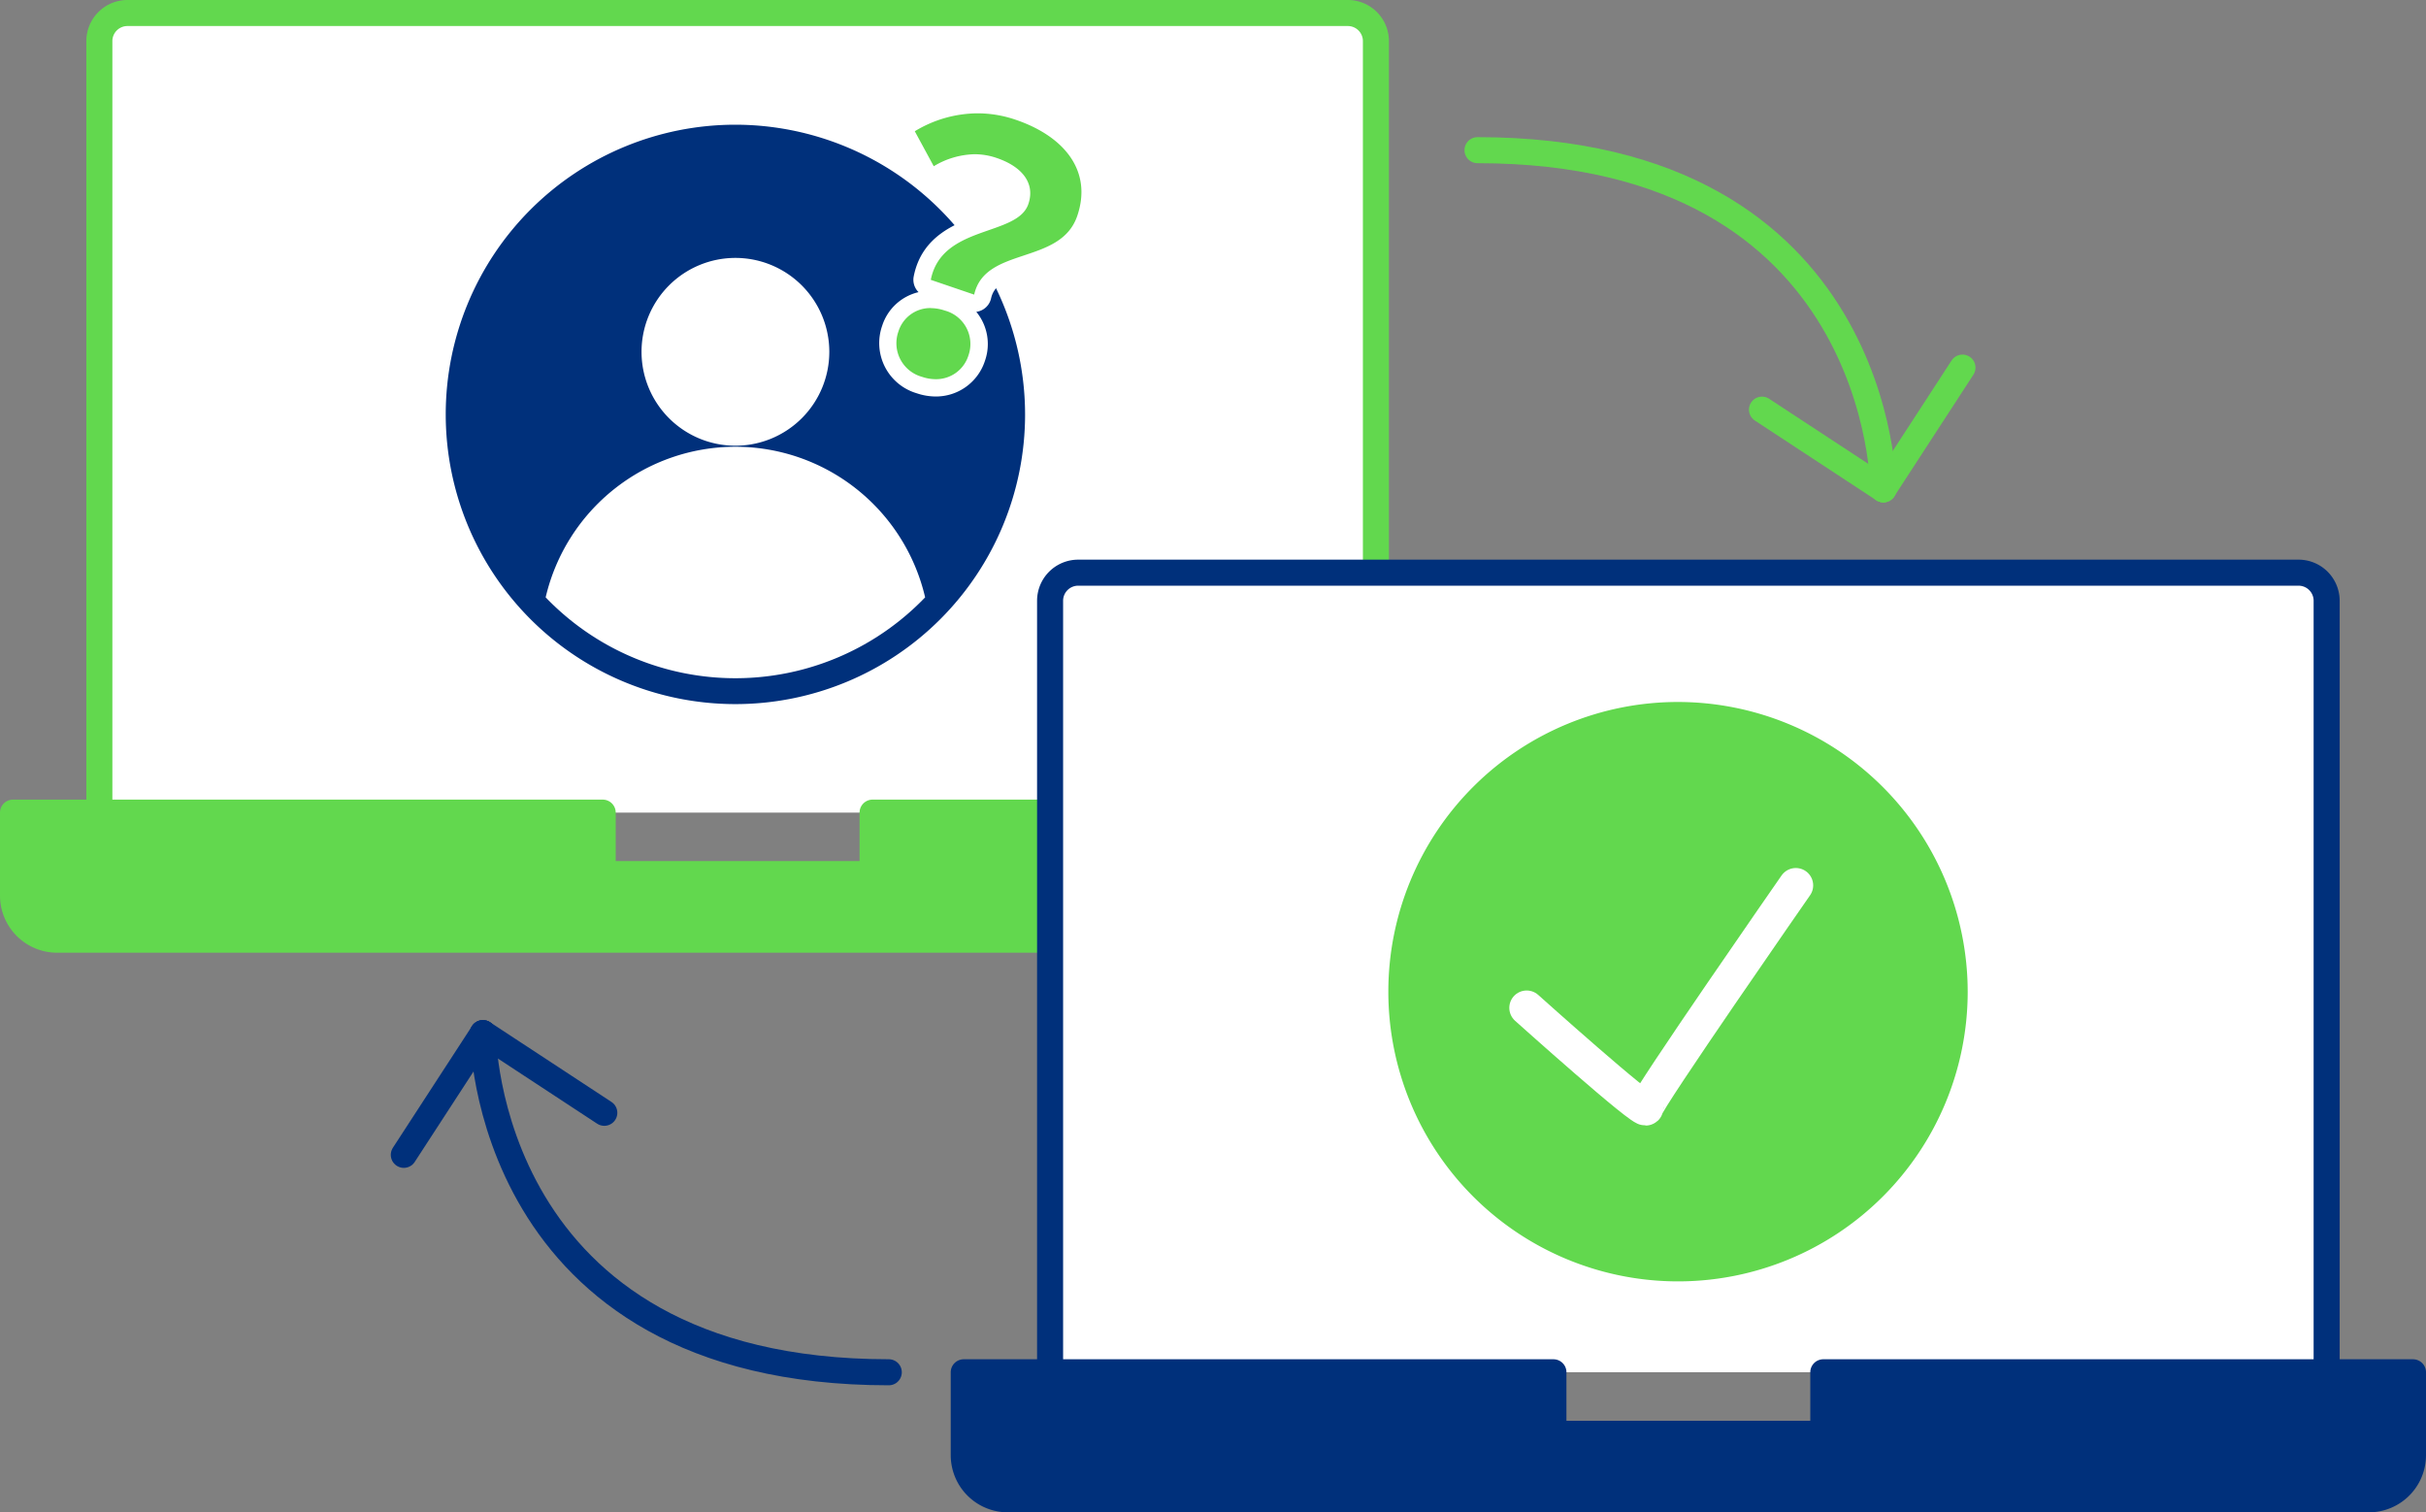 <svg id="グループ_7417" data-name="グループ 7417" xmlns="http://www.w3.org/2000/svg" xmlns:xlink="http://www.w3.org/1999/xlink" width="139.786" height="87.134" viewBox="0 0 139.786 87.134">
  <rect x="0" y="0" width="139.786" height="87.134" fill="#808080" stroke="none"/>
  <defs>
    <clipPath id="clip-path">
      <rect id="長方形_11252" data-name="長方形 11252" width="139.786" height="87.134" transform="translate(0 0)" fill="none"/>
    </clipPath>
  </defs>
  <g id="グループ_7368" data-name="グループ 7368" clip-path="url(#clip-path)">
    <path id="パス_27382" data-name="パス 27382" d="M5.725,46.819V2.369A1.619,1.619,0,0,1,7.344.75H77.661A1.619,1.619,0,0,1,79.28,2.369v44.45" fill="#fff"/>
    <path id="パス_27383" data-name="パス 27383" d="M5.725,46.819V2.369A1.619,1.619,0,0,1,7.344.75H77.661A1.619,1.619,0,0,1,79.28,2.369v44.45" fill="none" stroke="#62d84e" stroke-linecap="round" stroke-linejoin="round" stroke-width="1.5"/>
    <path id="パス_27384" data-name="パス 27384" d="M84.255,46.82V51.6a2.543,2.543,0,0,1-2.547,2.541H3.3A2.543,2.543,0,0,1,.75,51.6V46.82H34.727v3.542H50.278V46.82Z" fill="#62d84e"/>
    <path id="パス_27385" data-name="パス 27385" d="M84.255,46.82V51.6a2.543,2.543,0,0,1-2.547,2.541H3.3A2.543,2.543,0,0,1,.75,51.6V46.82H34.727v3.542H50.278V46.82Z" fill="none" stroke="#62d84e" stroke-linecap="round" stroke-linejoin="round" stroke-width="1.5"/>
    <path id="パス_27386" data-name="パス 27386" d="M60.506,79.064V34.614a1.619,1.619,0,0,1,1.619-1.619h70.317a1.619,1.619,0,0,1,1.619,1.619v44.45" fill="#fff"/>
    <path id="パス_27387" data-name="パス 27387" d="M60.506,79.064V34.614a1.619,1.619,0,0,1,1.619-1.619h70.317a1.619,1.619,0,0,1,1.619,1.619v44.45" fill="none" stroke="#00307b" stroke-linecap="round" stroke-linejoin="round" stroke-width="1.5"/>
    <path id="パス_27388" data-name="パス 27388" d="M139.036,79.065v4.778a2.543,2.543,0,0,1-2.547,2.541H58.077a2.543,2.543,0,0,1-2.546-2.541V79.065H89.508v3.542h15.551V79.065Z" fill="#00307b"/>
    <path id="パス_27389" data-name="パス 27389" d="M139.036,79.065v4.778a2.543,2.543,0,0,1-2.547,2.541H58.077a2.543,2.543,0,0,1-2.546-2.541V79.065H89.508v3.542h15.551V79.065Z" fill="none" stroke="#00307b" stroke-linecap="round" stroke-linejoin="round" stroke-width="1.5"/>
    <path id="パス_27390" data-name="パス 27390" d="M96.687,73.077a15.941,15.941,0,1,1,15.941-15.941A15.959,15.959,0,0,1,96.687,73.077" fill="#62d84e"/>
    <path id="パス_27391" data-name="パス 27391" d="M96.687,41.945A15.191,15.191,0,1,1,81.5,57.136,15.191,15.191,0,0,1,96.687,41.945m0-1.5a16.691,16.691,0,1,0,16.691,16.691A16.71,16.71,0,0,0,96.687,40.445" fill="#62d84e"/>
    <path id="パス_27392" data-name="パス 27392" d="M87.966,58.068s6.876,6.169,6.876,5.763,8.633-12.82,8.633-12.82" fill="none" stroke="#fff" stroke-linecap="round" stroke-linejoin="round" stroke-width="2"/>
    <path id="パス_27393" data-name="パス 27393" d="M42.374,39.817A15.941,15.941,0,1,1,58.315,23.876,15.959,15.959,0,0,1,42.374,39.817" fill="#00307b"/>
    <path id="パス_27394" data-name="パス 27394" d="M42.374,8.685A15.191,15.191,0,1,1,27.183,23.876,15.191,15.191,0,0,1,42.374,8.685m0-1.5A16.691,16.691,0,1,0,59.065,23.876,16.71,16.71,0,0,0,42.374,7.185" fill="#00307b"/>
    <circle id="楕円形_759" data-name="楕円形 759" cx="15.191" cy="15.191" r="15.191" transform="translate(27.183 8.685)" fill="none" stroke="#00307b" stroke-linecap="round" stroke-linejoin="round" stroke-width="1.5"/>
    <path id="パス_27395" data-name="パス 27395" d="M47.785,20.271a5.41,5.41,0,1,1-5.411-5.411,5.412,5.412,0,0,1,5.411,5.411" fill="#fff"/>
    <path id="パス_27396" data-name="パス 27396" d="M42.374,25.74a11.231,11.231,0,0,0-10.933,8.677,15.156,15.156,0,0,0,21.865,0A11.228,11.228,0,0,0,42.374,25.74" fill="#fff"/>
    <path id="パス_27397" data-name="パス 27397" d="M85.133,8.652c23.385,0,23.385,19.54,23.385,19.54" fill="none" stroke="#62d84e" stroke-linecap="round" stroke-linejoin="round" stroke-width="1.5"/>
    <line id="線_2980" data-name="線 2980" x1="6.993" y1="4.59" transform="translate(101.525 23.602)" fill="none" stroke="#62d84e" stroke-linecap="round" stroke-linejoin="round" stroke-width="1.5"/>
    <path id="パス_27398" data-name="パス 27398" d="M108.518,28.192l4.56-7.012-4.56,7.012" fill="none" stroke="#62d84e" stroke-linecap="round" stroke-linejoin="round" stroke-width="1.5"/>
    <path id="パス_27399" data-name="パス 27399" d="M51.212,79.064c-23.385,0-23.385-19.54-23.385-19.54" fill="none" stroke="#00307b" stroke-linecap="round" stroke-linejoin="round" stroke-width="1.5"/>
    <line id="線_2981" data-name="線 2981" x2="6.993" y2="4.59" transform="translate(27.827 59.525)" fill="none" stroke="#00307b" stroke-linecap="round" stroke-linejoin="round" stroke-width="1.5"/>
    <path id="パス_27400" data-name="パス 27400" d="M27.827,59.525l-4.56,7.012,4.56-7.012" fill="none" stroke="#00307b" stroke-linecap="round" stroke-linejoin="round" stroke-width="1.5"/>
    <path id="パス_27401" data-name="パス 27401" d="M53.913,22.347a2.939,2.939,0,0,1-.943-.161,2.5,2.5,0,0,1-1.675-3.242,2.419,2.419,0,0,1,2.342-1.69,2.939,2.939,0,0,1,.956.164,2.709,2.709,0,0,1,1.545,1.257,2.527,2.527,0,0,1-2.225,3.672m2.217-4.872a.5.5,0,0,1-.161-.027l-2.5-.852a.5.5,0,0,1-.33-.57c.416-2.1,2.22-2.731,3.67-3.236.951-.332,1.773-.618,1.969-1.192a1.183,1.183,0,0,0-.133-1.125,2.709,2.709,0,0,0-1.378-.9,3.444,3.444,0,0,0-1.113-.19,4.209,4.209,0,0,0-2.1.627.508.508,0,0,1-.248.065.47.47,0,0,1-.138-.02.5.5,0,0,1-.3-.242L52.27,7.8a.5.5,0,0,1,.184-.668,7.485,7.485,0,0,1,3.869-1.1,7.272,7.272,0,0,1,2.359.4,6.6,6.6,0,0,1,3.41,2.351,4.155,4.155,0,0,1,.451,3.821c-.563,1.652-2.066,2.153-3.392,2.6-1.223.408-2.28.76-2.533,1.89a.5.5,0,0,1-.488.391" fill="#62d84e"/>
    <path id="パス_27402" data-name="パス 27402" d="M56.324,6.529a6.789,6.789,0,0,1,2.2.371c2.813.957,4.427,2.957,3.548,5.538-.971,2.851-5.312,1.741-5.94,4.537l-2.5-.852c.63-3.185,4.98-2.483,5.621-4.365.4-1.164-.31-2.14-1.824-2.656a3.919,3.919,0,0,0-1.274-.216,4.733,4.733,0,0,0-2.352.692L52.71,7.562a7.045,7.045,0,0,1,3.614-1.033M53.637,17.754a2.467,2.467,0,0,1,.795.137,1.993,1.993,0,0,1,1.37,2.588,1.949,1.949,0,0,1-1.889,1.368,2.431,2.431,0,0,1-.782-.134A2.01,2.01,0,0,1,51.767,19.1a1.923,1.923,0,0,1,1.87-1.351M56.324,5.529A7.982,7.982,0,0,0,52.2,6.7a1,1,0,0,0-.368,1.334l1.088,2.016a1,1,0,0,0,1.375.394,3.741,3.741,0,0,1,1.857-.561,2.923,2.923,0,0,1,.952.163,2.279,2.279,0,0,1,1.13.71.687.687,0,0,1,.069.677c-.117.344-.936.629-1.66.881-1.487.518-3.524,1.228-3.995,3.612a1,1,0,0,0,.279.906,2.9,2.9,0,0,0-2.1,1.948,3.013,3.013,0,0,0,1.987,3.876,3.434,3.434,0,0,0,1.1.188A2.965,2.965,0,0,0,56.749,20.8a2.925,2.925,0,0,0-.494-2.834.984.984,0,0,0,.363-.12,1,1,0,0,0,.487-.653c.174-.774.805-1.059,2.2-1.525,1.365-.455,3.064-1.022,3.707-2.909A4.64,4.64,0,0,0,62.5,8.495a7.1,7.1,0,0,0-3.661-2.542,7.813,7.813,0,0,0-2.519-.424" fill="#fff"/>
  </g>
</svg>
